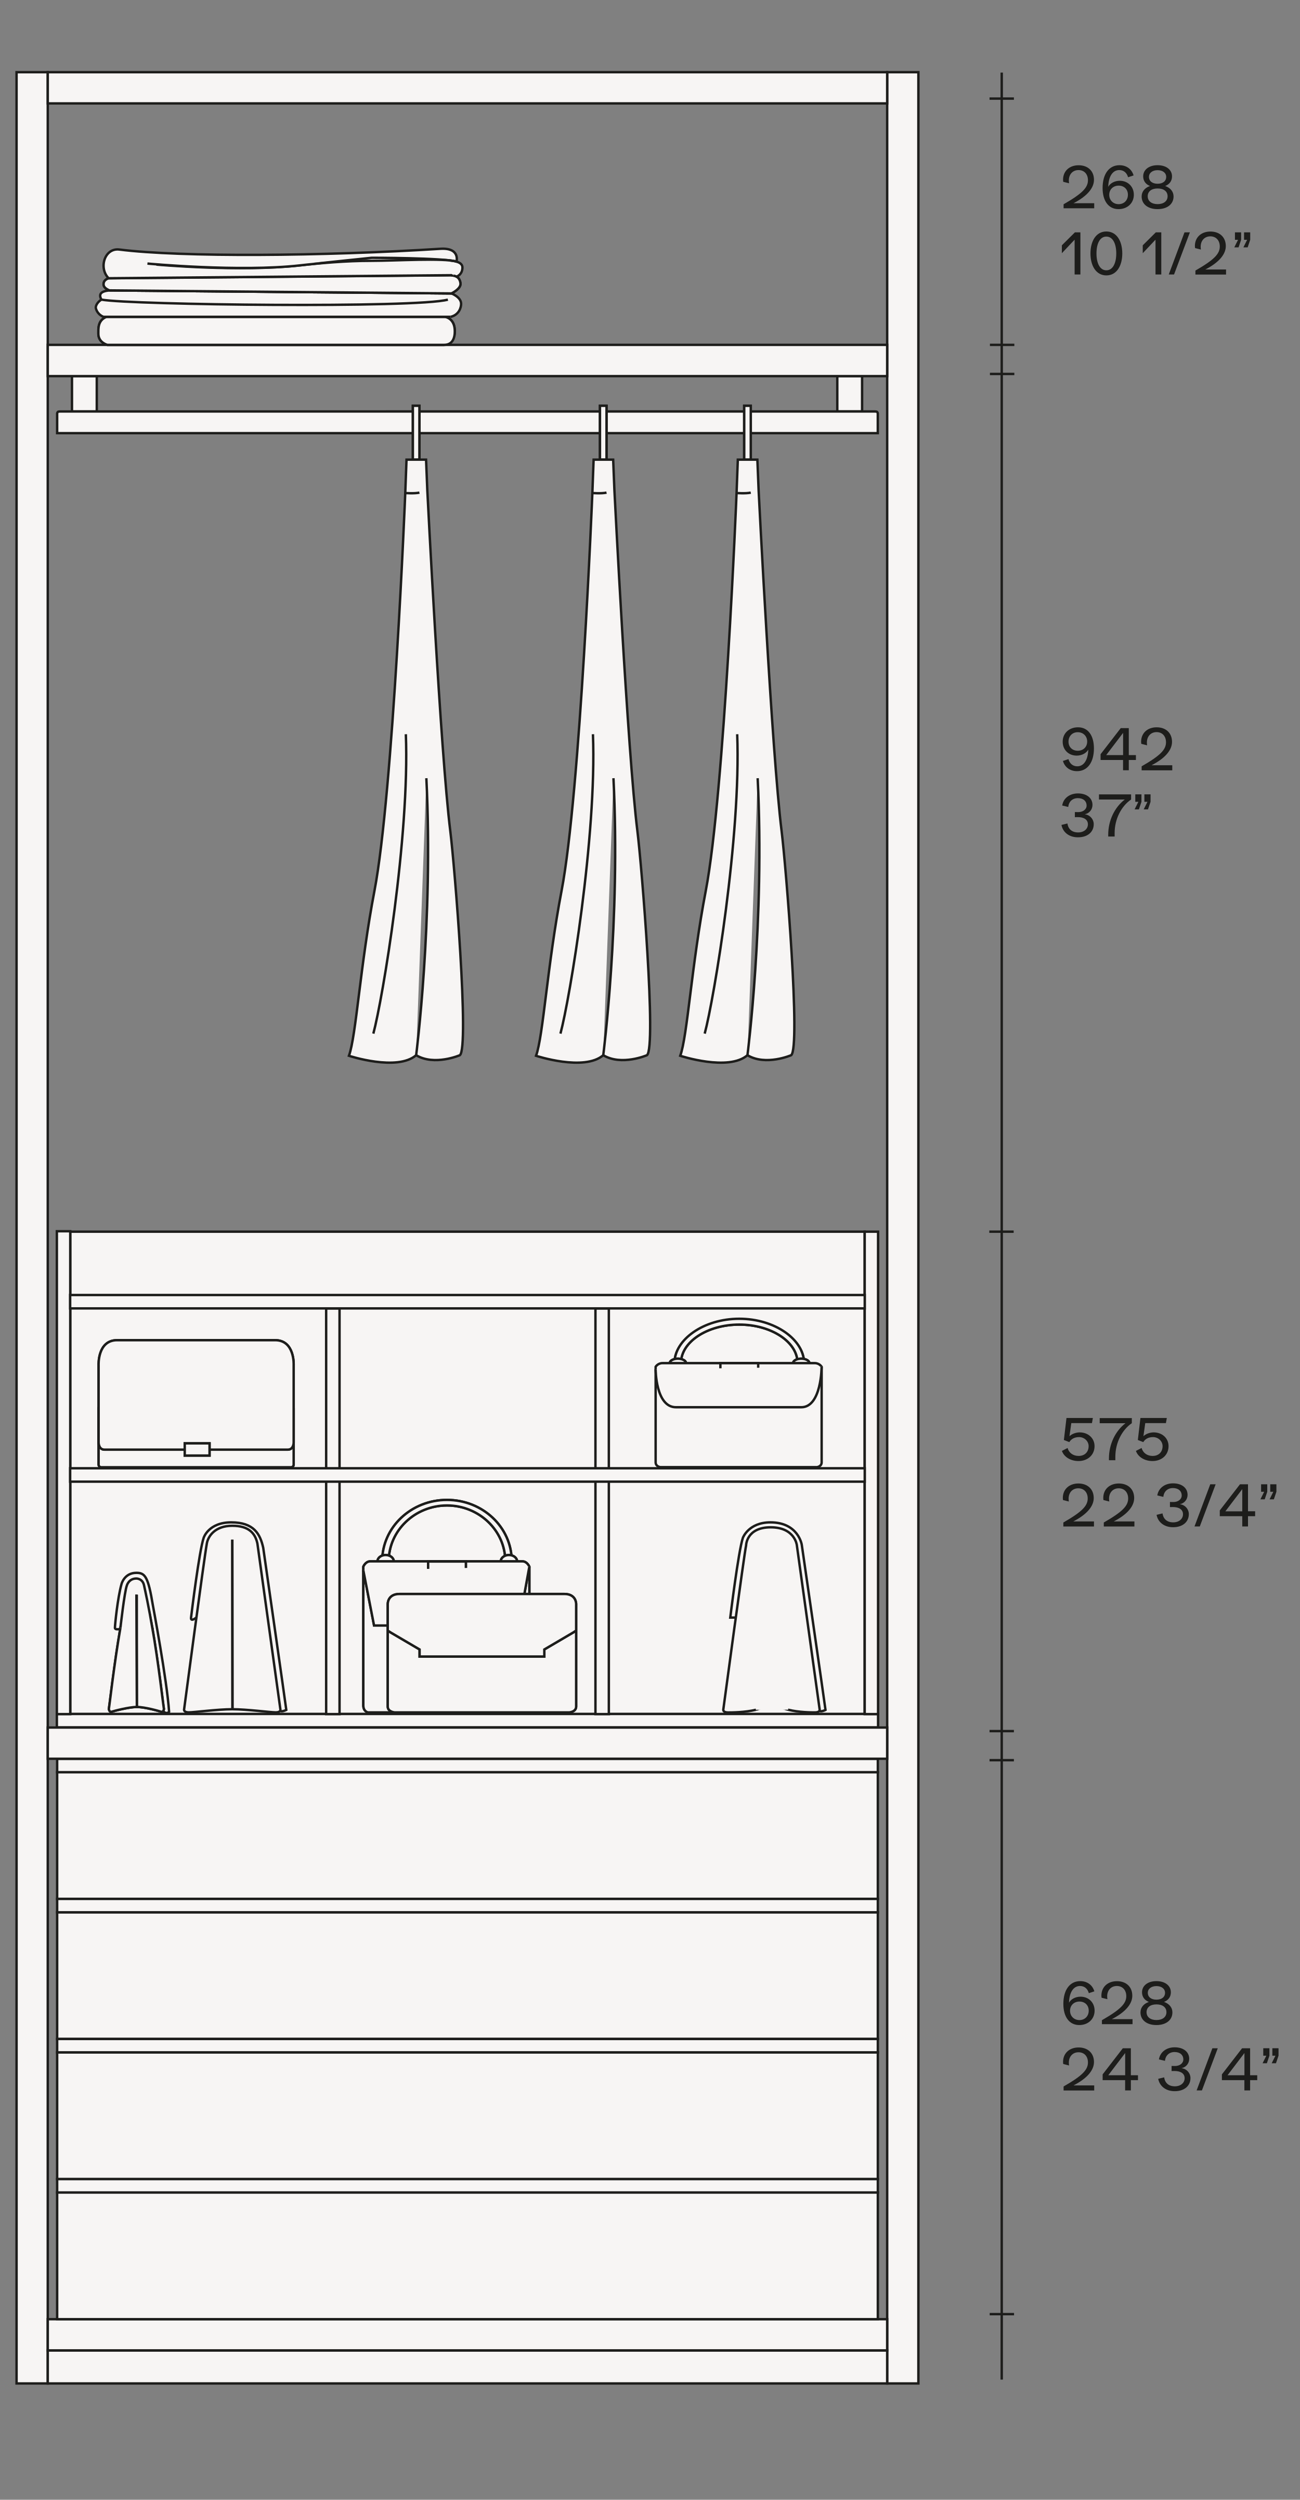 <?xml version="1.0" encoding="utf-8"?>
<!-- Generator: Adobe Illustrator 25.2.0, SVG Export Plug-In . SVG Version: 6.00 Build 0)  -->
<svg version="1.1" id="Livello_1" xmlns="http://www.w3.org/2000/svg" xmlns:xlink="http://www.w3.org/1999/xlink" x="0px" y="0px"
	 viewBox="0 0 270 519" style="enable-background:new 0 0 270 519;" xml:space="preserve">
<rect x="0" y="0" width="270" height="519" fill="#808080" stroke="none"/>
<style type="text/css">
	.st0{fill:#F7F5F4;stroke:#1A171B;stroke-width:0.5;stroke-miterlimit:10;}
	.st1{fill:#ECECED;stroke:#1A171B;stroke-width:0.5;stroke-miterlimit:10;}
	.st2{fill:#ECECED;stroke:#6F7072;stroke-width:0.16;stroke-miterlimit:10;}
	.st3{fill:none;stroke:#1A171B;stroke-width:0.5;stroke-miterlimit:10;}
	.st4{fill:none;stroke:#1A171B;stroke-width:0.4;stroke-miterlimit:10;}
	.st5{fill:#F7F5F4;stroke:#1D1D1B;stroke-width:0.5;stroke-miterlimit:10;}
	.st6{fill:none;stroke:#1A171B;stroke-width:0.5;}
	.st7{fill:none;stroke:#1D1D1B;stroke-width:0.5;stroke-miterlimit:10;}
	.st8{fill:#F7F5F4;}
	.st9{fill:#1D1D1B;}
	.st10{clip-path:url(#SVGID_2_);fill:none;stroke:#1D1D1B;stroke-width:0.5;stroke-miterlimit:10;}
	.st11{fill:none;stroke:#1D1D1B;stroke-width:0.5;}
	.st12{clip-path:url(#SVGID_4_);fill:none;stroke:#1D1D1B;stroke-width:0.5;stroke-miterlimit:10;}
	.st13{clip-path:url(#SVGID_6_);fill:none;stroke:#1D1D1B;stroke-width:0.5;stroke-miterlimit:10;}
	.st14{clip-path:url(#SVGID_8_);fill:none;stroke:#1D1D1B;stroke-width:0.5;stroke-miterlimit:10;}
	.st15{clip-path:url(#SVGID_10_);fill:none;stroke:#1D1D1B;stroke-width:0.5;stroke-miterlimit:10;}
	.st16{fill:#F7F5F4;stroke:#1D1D1B;stroke-width:2;stroke-miterlimit:10;}
	.st17{clip-path:url(#SVGID_12_);fill:none;stroke:#1D1D1B;stroke-width:0.5;stroke-miterlimit:10;}
	.st18{clip-path:url(#SVGID_14_);fill:none;stroke:#1D1D1B;stroke-width:0.5;stroke-miterlimit:10;}
	.st19{clip-path:url(#SVGID_16_);fill:none;stroke:#1D1D1B;stroke-width:0.5;stroke-miterlimit:10;}
	.st20{clip-path:url(#SVGID_18_);fill:none;stroke:#1D1D1B;stroke-width:0.5;stroke-miterlimit:10;}
	.st21{clip-path:url(#SVGID_20_);fill:none;stroke:#1D1D1B;stroke-width:0.5;stroke-miterlimit:10;}
	.st22{clip-path:url(#SVGID_22_);fill:none;stroke:#1D1D1B;stroke-width:0.5;stroke-miterlimit:10;}
	.st23{clip-path:url(#SVGID_24_);fill:none;stroke:#1D1D1B;stroke-width:0.5;stroke-miterlimit:10;}
	.st24{clip-path:url(#SVGID_26_);fill:none;stroke:#1D1D1B;stroke-width:0.5;stroke-miterlimit:10;}
	.st25{clip-path:url(#SVGID_28_);fill:none;stroke:#1D1D1B;stroke-width:0.5;stroke-miterlimit:10;}
	.st26{clip-path:url(#SVGID_30_);fill:none;stroke:#1D1D1B;stroke-width:0.5;stroke-miterlimit:10;}
	.st27{clip-path:url(#SVGID_32_);fill:none;stroke:#1D1D1B;stroke-width:0.5;stroke-miterlimit:10;}
	.st28{clip-path:url(#SVGID_34_);fill:none;stroke:#1D1D1B;stroke-width:0.5;stroke-miterlimit:10;}
	.st29{clip-path:url(#SVGID_36_);fill:none;stroke:#1D1D1B;stroke-width:0.5;stroke-miterlimit:10;}
	.st30{clip-path:url(#SVGID_38_);fill:none;stroke:#1D1D1B;stroke-width:0.5;stroke-miterlimit:10;}
	.st31{clip-path:url(#SVGID_40_);fill:none;stroke:#1D1D1B;stroke-width:0.5;stroke-miterlimit:10;}
	.st32{clip-path:url(#SVGID_42_);fill:none;stroke:#1D1D1B;stroke-width:0.5;stroke-miterlimit:10;}
	.st33{clip-path:url(#SVGID_44_);fill:none;stroke:#1D1D1B;stroke-width:0.5;stroke-miterlimit:10;}
	.st34{clip-path:url(#SVGID_46_);fill:none;stroke:#1D1D1B;stroke-width:0.5;stroke-miterlimit:10;}
	.st35{clip-path:url(#SVGID_48_);fill:none;stroke:#1D1D1B;stroke-width:0.5;stroke-miterlimit:10;}
	.st36{clip-path:url(#SVGID_50_);fill:none;stroke:#1D1D1B;stroke-width:0.5;stroke-miterlimit:10;}
	.st37{clip-path:url(#SVGID_52_);fill:none;stroke:#1D1D1B;stroke-width:0.5;stroke-miterlimit:10;}
	.st38{clip-path:url(#SVGID_54_);fill:none;stroke:#1D1D1B;stroke-width:0.5;stroke-miterlimit:10;}
	.st39{clip-path:url(#SVGID_56_);fill:none;stroke:#1D1D1B;stroke-width:0.5;stroke-miterlimit:10;}
	.st40{clip-path:url(#SVGID_58_);fill:none;stroke:#1D1D1B;stroke-width:0.5;stroke-miterlimit:10;}
	.st41{clip-path:url(#SVGID_60_);fill:none;stroke:#1D1D1B;stroke-width:0.5;stroke-miterlimit:10;}
	.st42{clip-path:url(#SVGID_62_);fill:none;stroke:#1D1D1B;stroke-width:0.5;stroke-miterlimit:10;}
	.st43{clip-path:url(#SVGID_64_);fill:none;stroke:#1D1D1B;stroke-width:0.5;stroke-miterlimit:10;}
	.st44{fill:#F7F5F4;stroke:#1D1D1B;stroke-width:0.5;}
	.st45{clip-path:url(#SVGID_66_);fill:none;stroke:#1D1D1B;stroke-width:0.5;stroke-miterlimit:10;}
	.st46{clip-path:url(#SVGID_68_);fill:none;stroke:#1D1D1B;stroke-width:0.5;stroke-miterlimit:10;}
	.st47{fill:#F7F5F4;stroke:#1D1D1B;stroke-width:0.4;stroke-miterlimit:10;}
	.st48{clip-path:url(#SVGID_70_);fill:none;stroke:#1D1D1B;stroke-width:0.5;stroke-miterlimit:10;}
	.st49{clip-path:url(#SVGID_72_);fill:none;stroke:#1D1D1B;stroke-width:0.5;stroke-miterlimit:10;}
	.st50{clip-path:url(#SVGID_74_);fill:none;stroke:#1D1D1B;stroke-width:0.5;stroke-miterlimit:10;}
	.st51{clip-path:url(#SVGID_76_);fill:none;stroke:#1D1D1B;stroke-width:0.5;stroke-miterlimit:10;}
	.st52{clip-path:url(#SVGID_78_);fill:none;stroke:#1D1D1B;stroke-width:0.5;stroke-miterlimit:10;}
	.st53{clip-path:url(#SVGID_80_);fill:none;stroke:#1D1D1B;stroke-width:0.5;stroke-miterlimit:10;}
	.st54{clip-path:url(#SVGID_82_);fill:none;stroke:#1D1D1B;stroke-width:0.5;stroke-miterlimit:10;}
	.st55{clip-path:url(#SVGID_84_);fill:none;stroke:#1D1D1B;stroke-width:0.5;stroke-miterlimit:10;}
	.st56{clip-path:url(#SVGID_86_);fill:none;stroke:#1D1D1B;stroke-width:0.5;stroke-miterlimit:10;}
	.st57{clip-path:url(#SVGID_88_);fill:none;stroke:#1D1D1B;stroke-width:0.5;stroke-miterlimit:10;}
	.st58{clip-path:url(#SVGID_90_);fill:none;stroke:#1D1D1B;stroke-width:0.5;stroke-miterlimit:10;}
	.st59{clip-path:url(#SVGID_92_);fill:none;stroke:#1D1D1B;stroke-width:0.5;stroke-miterlimit:10;}
	.st60{clip-path:url(#SVGID_94_);fill:none;stroke:#1D1D1B;stroke-width:0.5;stroke-miterlimit:10;}
	.st61{clip-path:url(#SVGID_96_);fill:none;stroke:#1D1D1B;stroke-width:0.5;stroke-miterlimit:10;}
	.st62{clip-path:url(#SVGID_98_);fill:none;stroke:#1D1D1B;stroke-width:0.5;stroke-miterlimit:10;}
	.st63{clip-path:url(#SVGID_100_);fill:none;stroke:#1D1D1B;stroke-width:0.5;stroke-miterlimit:10;}
	.st64{clip-path:url(#SVGID_102_);fill:none;stroke:#1D1D1B;stroke-width:0.5;stroke-miterlimit:10;}
	.st65{clip-path:url(#SVGID_104_);fill:none;stroke:#1D1D1B;stroke-width:0.5;stroke-miterlimit:10;}
	.st66{clip-path:url(#SVGID_106_);fill:none;stroke:#1D1D1B;stroke-width:0.5;stroke-miterlimit:10;}
	.st67{clip-path:url(#SVGID_108_);fill:none;stroke:#1D1D1B;stroke-width:0.5;stroke-miterlimit:10;}
	.st68{clip-path:url(#SVGID_110_);fill:none;stroke:#1D1D1B;stroke-width:0.5;stroke-miterlimit:10;}
	.st69{clip-path:url(#SVGID_112_);fill:none;stroke:#1D1D1B;stroke-width:0.5;stroke-miterlimit:10;}
	.st70{clip-path:url(#SVGID_114_);fill:none;stroke:#1D1D1B;stroke-width:0.5;stroke-miterlimit:10;}
	.st71{clip-path:url(#SVGID_116_);fill:none;stroke:#1D1D1B;stroke-width:0.5;stroke-miterlimit:10;}
	.st72{clip-path:url(#SVGID_118_);fill:none;stroke:#1D1D1B;stroke-width:0.5;stroke-miterlimit:10;}
	.st73{clip-path:url(#SVGID_120_);fill:none;stroke:#1D1D1B;stroke-width:0.5;stroke-miterlimit:10;}
	.st74{clip-path:url(#SVGID_122_);fill:none;stroke:#1D1D1B;stroke-width:0.5;stroke-miterlimit:10;}
	.st75{clip-path:url(#SVGID_124_);fill:none;stroke:#1D1D1B;stroke-width:0.5;stroke-miterlimit:10;}
	.st76{clip-path:url(#SVGID_126_);fill:none;stroke:#1D1D1B;stroke-width:0.5;stroke-miterlimit:10;}
	.st77{clip-path:url(#SVGID_128_);fill:none;stroke:#1D1D1B;stroke-width:0.5;stroke-miterlimit:10;}
	.st78{clip-path:url(#SVGID_130_);fill:none;stroke:#1D1D1B;stroke-width:0.5;stroke-miterlimit:10;}
	.st79{clip-path:url(#SVGID_132_);fill:none;stroke:#1D1D1B;stroke-width:0.5;stroke-miterlimit:10;}
	.st80{clip-path:url(#SVGID_134_);fill:none;stroke:#1D1D1B;stroke-width:0.5;stroke-miterlimit:10;}
	.st81{clip-path:url(#SVGID_136_);fill:none;stroke:#1D1D1B;stroke-width:0.5;stroke-miterlimit:10;}
	.st82{clip-path:url(#SVGID_138_);fill:none;stroke:#1D1D1B;stroke-width:0.5;stroke-miterlimit:10;}
	.st83{clip-path:url(#SVGID_140_);fill:none;stroke:#1D1D1B;stroke-width:0.5;stroke-miterlimit:10;}
	.st84{clip-path:url(#SVGID_142_);fill:none;stroke:#1D1D1B;stroke-width:0.5;stroke-miterlimit:10;}
	.st85{clip-path:url(#SVGID_144_);fill:none;stroke:#1D1D1B;stroke-width:0.5;stroke-miterlimit:10;}
	.st86{fill:none;stroke:#1D1D1B;stroke-width:0.5;stroke-miterlimit:3.864;}
	.st87{fill:none;stroke:#1D1D1B;stroke-width:1;stroke-miterlimit:3.864;}
	.st88{fill:none;stroke:#1D1D1B;stroke-width:0.5;stroke-miterlimit:3.864;stroke-dasharray:1.983,1.983;}
	.st89{fill:none;stroke:#1D1D1B;stroke-width:0.5;stroke-miterlimit:3.864;stroke-dasharray:2.021,2.021;}
	.st90{fill:none;stroke:#1D1D1B;stroke-width:0.5;stroke-miterlimit:3.864;stroke-dasharray:1.159,1.159;}
	.st91{fill:none;stroke:#1D1D1B;stroke-width:0.5;stroke-miterlimit:3.864;stroke-dasharray:2.05,2.05;}
	.st92{fill:none;stroke:#1D1D1B;stroke-width:0.5;stroke-miterlimit:3.864;stroke-dasharray:1.849,1.849;}
	.st93{fill:none;stroke:#1D1D1B;stroke-width:0.5;stroke-miterlimit:3.864;stroke-dasharray:2.147,2.147;}
	.st94{fill:none;stroke:#1D1D1B;stroke-width:0.5;stroke-miterlimit:3.864;stroke-dasharray:1.982,1.982;}
	.st95{fill:none;stroke:#1D1D1B;stroke-width:0.5;stroke-miterlimit:3.864;stroke-dasharray:2.05,2.05;}
	.st96{fill:none;stroke:#1D1D1B;stroke-width:0.5;stroke-miterlimit:3.864;stroke-dasharray:1.943,1.943;}
	.st97{fill:none;stroke:#1D1D1B;stroke-width:0.4;stroke-miterlimit:3.864;}
	.st98{fill:none;stroke:#1D1D1B;stroke-width:0.5;stroke-miterlimit:3.864;stroke-dasharray:1.981,1.981;}
	.st99{fill:none;stroke:#1D1D1B;stroke-width:0.5;stroke-miterlimit:3.864;stroke-dasharray:2.238,2.238;}
	.st100{fill:none;stroke:#1D1D1B;stroke-width:0.5;stroke-miterlimit:3.864;stroke-dasharray:1.837,1.837;}
	.st101{fill:none;stroke:#1D1D1B;stroke-width:0.5;stroke-miterlimit:3.864;stroke-dasharray:1.984,1.984;}
	.st102{fill:none;stroke:#1D1D1B;stroke-width:0.5;stroke-miterlimit:3.864;stroke-dasharray:1.159,1.159;}
	.st103{fill:none;stroke:#1D1D1B;stroke-width:0.5;stroke-miterlimit:3.864;stroke-dasharray:1.985,1.985;}
	.st104{fill:none;stroke:#1D1D1B;stroke-width:1.5;stroke-miterlimit:10;}
	.st105{fill:#1D1D1B;stroke:#1D1D1B;stroke-width:1.5;stroke-miterlimit:10;}
	.st106{fill:#FFFFFF;stroke:#1D1D1B;stroke-width:0.5;stroke-miterlimit:10;}
</style>
<g>
	<rect x="3.44" y="14.99" class="st5" width="6.48" height="479.86"/>
	<rect x="184.26" y="14.99" class="st5" width="6.48" height="479.86"/>
	<rect x="9.92" y="14.99" class="st5" width="174.34" height="6.48"/>
	<rect x="9.92" y="487.99" class="st5" width="174.34" height="6.86"/>
	<rect x="9.92" y="481.51" class="st5" width="174.34" height="6.48"/>
	<g>
		<line class="st11" x1="205.6" y1="71.6" x2="210.67" y2="71.6"/>
		<line class="st11" x1="205.6" y1="77.64" x2="210.67" y2="77.64"/>
	</g>
	<g>
		<defs>
			<rect id="SVGID_69_" x="204.54" y="8.65" width="70.75" height="485.4"/>
		</defs>
		<clipPath id="SVGID_2_">
			<use xlink:href="#SVGID_69_"  style="overflow:visible;"/>
		</clipPath>
		<line class="st10" x1="208.05" y1="15.07" x2="208.05" y2="494.05"/>
	</g>
	<line class="st11" x1="205.52" y1="359.41" x2="210.58" y2="359.41"/>
	<line class="st11" x1="205.52" y1="365.45" x2="210.58" y2="365.45"/>
	<line class="st11" x1="205.55" y1="480.46" x2="210.61" y2="480.46"/>
	<line class="st11" x1="205.52" y1="20.47" x2="210.58" y2="20.47"/>
	<g>
		<path class="st9" d="M227.34,417.45c0,1.74-1.33,2.99-3.18,2.99c-2.1,0-3.31-1.73-3.31-4.39c0-2.89,1.33-4.73,3.51-4.73
			c1.43,0,2.54,0.8,2.93,2.12l-1.15,0.38c-0.26-0.95-0.93-1.49-1.83-1.49c-1.38,0-2.22,1.33-2.29,3.47
			c0.41-0.74,1.34-1.25,2.41-1.25C226.12,414.56,227.34,415.77,227.34,417.45z M226.12,417.45c0-1.12-0.79-1.89-1.92-1.89
			c-1.14,0-1.96,0.79-1.96,1.91c0,1.12,0.83,1.94,1.96,1.94C225.32,419.4,226.12,418.59,226.12,417.45z"/>
		<path class="st9" d="M235.22,419.2v1.06h-6.36v-0.83c3.93-2.25,5.06-3.48,5.06-4.99c0-1.27-0.78-2.11-1.96-2.11
			c-1.2,0-2.01,0.88-2.01,2.16c0,0.18,0.02,0.38,0.05,0.58l-1.21-0.3c-0.02-0.14-0.04-0.3-0.04-0.44c0-1.79,1.31-3,3.23-3
			c1.93,0,3.19,1.19,3.19,3.02c0,1.68-1.37,3.38-4.25,4.86H235.22z"/>
		<path class="st9" d="M243.5,417.81c0,1.59-1.31,2.63-3.32,2.63c-2,0-3.31-1.03-3.31-2.63c0-1.01,0.66-1.8,1.74-2.17
			c-0.9-0.36-1.42-1.06-1.42-2c0-1.38,1.2-2.32,2.99-2.32c1.8,0,3,0.94,3,2.32c0,0.95-0.52,1.64-1.42,2
			C242.84,416.01,243.5,416.8,243.5,417.81z M242.26,417.77c0-1.01-0.79-1.62-2.07-1.62c-1.27,0-2.06,0.61-2.06,1.62
			c0,1,0.8,1.63,2.06,1.63C241.44,419.4,242.26,418.77,242.26,417.77z M238.39,413.74c0,0.88,0.7,1.43,1.79,1.43
			c1.1,0,1.79-0.55,1.79-1.43c0-0.83-0.73-1.39-1.79-1.39S238.39,412.92,238.39,413.74z"/>
	</g>
	<g>
		<path class="st9" d="M227.26,432.96v1.06h-6.36v-0.83c3.93-2.25,5.06-3.48,5.06-4.99c0-1.27-0.78-2.11-1.96-2.11
			c-1.2,0-2.01,0.88-2.01,2.16c0,0.18,0.02,0.38,0.05,0.58l-1.21-0.3c-0.02-0.14-0.04-0.3-0.04-0.44c0-1.79,1.31-3,3.23-3
			c1.93,0,3.19,1.19,3.19,3.02c0,1.68-1.37,3.38-4.25,4.86H227.26z"/>
		<path class="st9" d="M236.35,430.86v1.02h-1.48v2.13h-1.19v-2.13h-4.67v-1.2l4.19-5.42h1.67v5.6H236.35z M233.69,426.25
			l-3.51,4.61h3.51V426.25z"/>
		<path class="st9" d="M240.55,431.6l1.24-0.3c0.16,1.18,0.96,1.86,2.22,1.86c1.19,0,2.03-0.7,2.03-1.69c0-0.94-0.78-1.49-2.09-1.49
			c-0.32,0-0.48,0-0.62,0.01v-1.06c0.3,0.01,0.48,0.01,0.73,0.01c0.97,0,1.71-0.58,1.71-1.35c0-0.95-0.71-1.55-1.81-1.55
			c-1.13,0-1.88,0.71-2.01,1.83l-1.25-0.3c0.24-1.51,1.54-2.51,3.27-2.51c1.82,0,3.02,0.95,3.02,2.39c0,0.94-0.65,1.75-1.57,1.93
			v0.02c1.03,0.12,1.83,1.01,1.83,2.05c0,1.63-1.29,2.72-3.25,2.72C242.2,434.19,240.85,433.17,240.55,431.6z"/>
		<path class="st9" d="M251.8,425.26h1.12l-3.29,8.75h-1.1L251.8,425.26z"/>
		<path class="st9" d="M261.12,430.86v1.02h-1.48v2.13h-1.19v-2.13h-4.67v-1.2l4.19-5.42h1.67v5.6H261.12z M258.46,426.25
			l-3.51,4.61h3.51V426.25z"/>
		<path class="st9" d="M263.01,426.8h-0.64v-1.55h1.28v1.55l-0.53,1.57h-0.89L263.01,426.8z M264.9,426.8h-0.64v-1.55h1.28v1.55
			l-0.53,1.57h-0.89L264.9,426.8z"/>
	</g>
	<g>
		<g>
			<rect x="11.87" y="367.94" class="st5" width="170.45" height="26.31"/>
			<rect x="11.87" y="365.16" class="st5" width="170.45" height="2.78"/>
		</g>
		<g>
			<rect x="11.87" y="397.02" class="st5" width="170.45" height="26.31"/>
			<rect x="11.87" y="394.25" class="st5" width="170.45" height="2.78"/>
		</g>
		<g>
			<rect x="11.87" y="426.11" class="st5" width="170.45" height="26.31"/>
			<rect x="11.87" y="423.33" class="st5" width="170.45" height="2.78"/>
		</g>
		<g>
			<rect x="11.87" y="455.2" class="st5" width="170.45" height="26.31"/>
			<rect x="11.87" y="452.42" class="st5" width="170.45" height="2.78"/>
		</g>
	</g>
	<rect x="9.92" y="358.67" class="st5" width="174.34" height="6.48"/>
	<g>
		<path class="st9" d="M227.33,300.25c0,1.81-1.4,3.09-3.33,3.09c-1.63,0-3-0.83-3.45-2.1l1.18-0.61c0.28,1.02,1.16,1.65,2.29,1.65
			c1.25,0,2.08-0.8,2.08-2.04c0-1.03-0.9-1.87-1.98-1.87c-0.92,0-1.62,0.36-2.03,1.04l-1.13-0.44l0.54-4.57h5.48l-0.19,1.07h-4.29
			l-0.38,2.71c0.5-0.47,1.34-0.79,2.13-0.79C226.02,297.4,227.33,298.6,227.33,300.25z"/>
		<path class="st9" d="M235.07,294.41v1.07c-2.04,1.39-3.42,4.07-3.42,6.96v0.73h-1.33v-0.38c0-2.91,1.29-5.65,3.43-7.3h-5.35v-1.07
			H235.07z"/>
		<path class="st9" d="M242.7,300.25c0,1.81-1.4,3.09-3.33,3.09c-1.63,0-3-0.83-3.45-2.1l1.18-0.61c0.28,1.02,1.16,1.65,2.29,1.65
			c1.25,0,2.07-0.8,2.07-2.04c0-1.03-0.9-1.87-1.98-1.87c-0.92,0-1.62,0.36-2.03,1.04l-1.13-0.44l0.54-4.57h5.48l-0.19,1.07h-4.29
			l-0.38,2.71c0.5-0.47,1.34-0.79,2.13-0.79C241.39,297.4,242.7,298.6,242.7,300.25z"/>
	</g>
	<g>
		<path class="st9" d="M227.21,315.87v1.06h-6.36v-0.83c3.93-2.25,5.06-3.48,5.06-4.99c0-1.27-0.78-2.11-1.96-2.11
			c-1.2,0-2.01,0.88-2.01,2.16c0,0.18,0.02,0.38,0.05,0.58l-1.21-0.3c-0.02-0.14-0.04-0.3-0.04-0.44c0-1.79,1.31-3,3.23-3
			c1.93,0,3.19,1.19,3.19,3.02c0,1.68-1.37,3.38-4.25,4.86H227.21z"/>
		<path class="st9" d="M235.61,315.87v1.06h-6.36v-0.83c3.93-2.25,5.06-3.48,5.06-4.99c0-1.27-0.78-2.11-1.96-2.11
			c-1.2,0-2.01,0.88-2.01,2.16c0,0.18,0.02,0.38,0.05,0.58l-1.21-0.3c-0.02-0.14-0.04-0.3-0.04-0.44c0-1.79,1.31-3,3.23-3
			c1.93,0,3.19,1.19,3.19,3.02c0,1.68-1.37,3.38-4.25,4.86H235.61z"/>
		<path class="st9" d="M240.21,314.51l1.24-0.3c0.16,1.18,0.96,1.86,2.22,1.86c1.19,0,2.03-0.7,2.03-1.69
			c0-0.94-0.78-1.49-2.09-1.49c-0.32,0-0.48,0-0.62,0.01v-1.06c0.3,0.01,0.48,0.01,0.73,0.01c0.97,0,1.71-0.58,1.71-1.35
			c0-0.95-0.71-1.55-1.81-1.55c-1.13,0-1.88,0.71-2.01,1.83l-1.25-0.3c0.24-1.51,1.54-2.51,3.27-2.51c1.82,0,3.02,0.95,3.02,2.39
			c0,0.94-0.65,1.75-1.57,1.93v0.02c1.03,0.12,1.83,1.01,1.83,2.05c0,1.63-1.29,2.72-3.25,2.72
			C241.85,317.1,240.51,316.08,240.21,314.51z"/>
		<path class="st9" d="M251.36,308.17h1.12l-3.29,8.75h-1.1L251.36,308.17z"/>
		<path class="st9" d="M260.68,313.77v1.02h-1.48v2.13h-1.19v-2.13h-4.67v-1.2l4.19-5.42h1.67v5.6H260.68z M258.01,309.17
			l-3.51,4.61h3.51V309.17z"/>
		<path class="st9" d="M262.56,309.72h-0.64v-1.55h1.28v1.55l-0.53,1.57h-0.89L262.56,309.72z M264.46,309.72h-0.64v-1.55h1.28v1.55
			l-0.53,1.57h-0.89L264.46,309.72z"/>
	</g>
	<line class="st11" x1="205.47" y1="255.72" x2="210.53" y2="255.72"/>
	<g>
		<g>
			<rect x="14.59" y="255.72" class="st5" width="165" height="100.16"/>
			<rect x="11.81" y="355.85" class="st5" width="170.56" height="2.78"/>
			<rect x="11.81" y="255.63" class="st5" width="2.78" height="100.25"/>
			<rect x="179.59" y="255.72" class="st5" width="2.78" height="100.16"/>
			<rect x="67.74" y="271.65" class="st5" width="2.78" height="84.23"/>
			<rect x="123.67" y="271.65" class="st5" width="2.78" height="84.23"/>
			<rect x="14.57" y="304.84" class="st5" width="165.03" height="2.78"/>
			<rect x="14.57" y="268.87" class="st5" width="165.03" height="2.78"/>
		</g>
		<g>
			<g>
				<path class="st5" d="M60.99,292.38c0-0.31-0.25-0.56-0.55-0.56h-39.4c-0.31,0-0.56,0.25-0.56,0.56v11.69
					c0,0.31,0.25,0.56,0.56,0.56h39.4c0.31,0,0.55-0.25,0.55-0.56V292.38z"/>
				<path class="st5" d="M60.99,292.38c0-0.31-0.25-0.56-0.55-0.56h-39.4c-0.31,0-0.56,0.25-0.56,0.56v11.69
					c0,0.31,0.25,0.56,0.56,0.56h39.4c0.31,0,0.55-0.25,0.55-0.56V292.38z"/>
				<path class="st5" d="M59.77,300.97c1.23,0,1.22-1.47,1.22-1.47v-16.1c0,0,0.25-5.15-3.84-5.15H24.32
					c-4.08,0-3.84,5.15-3.84,5.15v16.1c0,0,0,1.47,1.22,1.47H59.77z"/>
				<path class="st5" d="M59.77,300.97c1.23,0,1.22-1.47,1.22-1.47v-16.1c0,0,0.25-5.15-3.84-5.15H24.32
					c-4.08,0-3.84,5.15-3.84,5.15v16.1c0,0,0,1.47,1.22,1.47H59.77z"/>
				<rect x="38.37" y="299.67" class="st5" width="5.15" height="2.53"/>
				<rect x="38.37" y="299.67" class="st5" width="5.15" height="2.53"/>
			</g>
			<g>
				<path class="st5" d="M157.02,354.97c1.28-0.38,1.74-0.76,3.22-0.76s2.01,0.38,3.43,0.76"/>
				<g>
					<path class="st5" d="M152.76,335.84h-1.09c0,0,1.69-13.83,2.62-16.56c0,0,1.18-3.21,5.72-3.21c5.8,0,6.51,4.65,6.51,4.65
						s4.66,32.16,4.93,34.29c0,0-0.82,0.44-1.25,0.22"/>
					<path class="st5" d="M157.02,354.97c0,0,1.24-17.44,2.84-22.4"/>
					<path class="st5" d="M159.85,332.57c-1.6,4.95-2.84,22.4-2.84,22.4"/>
					<path class="st5" d="M163.67,354.97c0,0-1.24-17.44-2.84-22.4"/>
					<path class="st5" d="M163.67,354.97c0,0-1.24-17.44-2.84-22.4"/>
					<path class="st5" d="M162.24,319.51V332c0,0-1.04,0.57-2.39,0.57h0.03c-1.35,0-2-0.57-2-0.57v-12.49"/>
					<path class="st5" d="M163.67,354.97c2.27,0.56,4.94,0.56,5.59,0.56c1.06,0,0.98-0.57,0.98-0.57l-4.75-34.19
						c0,0-0.43-3.67-5.42-3.67c-5.08,0-5.11,3.76-5.11,3.76c-0.33,1.31-4.74,34.11-4.74,34.11s-0.08,0.57,0.98,0.57
						c0.68,0,3.52,0,5.8-0.56"/>
				</g>
			</g>
			<g>
				<path class="st5" d="M104.95,324.13c0-6.32-5.42-11.57-12.11-11.57c-6.69,0-12.11,5.25-12.11,11.57h-1.35
					c0-7.02,6.02-12.72,13.45-12.72c7.43,0,13.45,5.69,13.45,12.72H104.95z"/>
				<path class="st5" d="M104.95,324.13c0-6.32-5.42-11.57-12.11-11.57c-6.69,0-12.11,5.25-12.11,11.57h-1.35
					c0-7.02,6.02-12.72,13.45-12.72c7.43,0,13.45,5.69,13.45,12.72H104.95z"/>
				<path class="st5" d="M81.79,324.2c0-0.75-0.76-1.35-1.7-1.35c-0.94,0-1.7,0.6-1.7,1.35c0,0.74,0.76,1.35,1.7,1.35
					C81.02,325.54,81.79,324.94,81.79,324.2"/>
				<path class="st5" d="M81.79,324.2c0-0.75-0.76-1.35-1.7-1.35c-0.94,0-1.7,0.6-1.7,1.35c0,0.74,0.76,1.35,1.7,1.35
					C81.02,325.54,81.79,324.94,81.79,324.2z"/>
				<path class="st5" d="M107.4,324.2c0-0.75-0.76-1.35-1.7-1.35c-0.94,0-1.7,0.6-1.7,1.35c0,0.74,0.76,1.35,1.7,1.35
					C106.64,325.54,107.4,324.94,107.4,324.2"/>
				<path class="st5" d="M107.4,324.2c0-0.75-0.76-1.35-1.7-1.35c-0.94,0-1.7,0.6-1.7,1.35c0,0.74,0.76,1.35,1.7,1.35
					C106.64,325.54,107.4,324.94,107.4,324.2z"/>
				<path class="st5" d="M108.96,355.53c0,0,0.98-0.17,0.98-1.47v-28.79c0,0-0.45-1.1-1.43-1.1H76.89c-0.98,0-1.43,1.1-1.43,1.1
					v28.79c0,1.31,0.98,1.47,0.98,1.47H108.96z"/>
				<path class="st5" d="M108.96,355.53c0,0,0.98-0.17,0.98-1.47v-28.79c0,0-0.45-1.1-1.43-1.1H76.89c-0.98,0-1.43,1.1-1.43,1.1
					v28.79c0,1.31,0.98,1.47,0.98,1.47H108.96z"/>
				<rect x="88.92" y="324.2" class="st5" width="7.84" height="1.88"/>
				<rect x="88.92" y="324.2" class="st5" width="7.84" height="1.88"/>
				<polyline class="st5" points="75.46,326.04 77.69,337.48 107.72,337.48 109.94,325.27 				"/>
				<polyline class="st5" points="75.46,326.04 77.69,337.48 107.72,337.48 109.94,325.27 				"/>
				<path class="st5" d="M118.19,355.53c0,0,1.47-0.08,1.47-1.23v-21.24c0,0,0.08-2.12-2.45-2.12H82.98c-2.53,0-2.45,2.12-2.45,2.12
					v21.24c0,1.14,1.47,1.23,1.47,1.23H118.19z"/>
				<path class="st5" d="M118.19,355.53c0,0,1.47-0.08,1.47-1.23v-21.24c0,0,0.08-2.12-2.45-2.12H82.98c-2.53,0-2.45,2.12-2.45,2.12
					v21.24c0,1.14,1.47,1.23,1.47,1.23H118.19z"/>
				<polyline class="st5" points="119.58,338.62 113.05,342.46 113.05,343.93 87.15,343.93 87.15,342.46 80.61,338.62 				"/>
				<polyline class="st5" points="119.58,338.62 113.05,342.46 113.05,343.93 87.15,343.93 87.15,342.46 80.61,338.62 				"/>
			</g>
			<g>
				<path class="st5" d="M165.65,282.98c0-4.35-5.42-7.97-12.11-7.97s-12.11,3.62-12.11,7.97h-1.34c0-4.84,6.02-8.76,13.45-8.76
					c7.43,0,13.45,3.92,13.45,8.76H165.65z"/>
				<path class="st5" d="M165.65,282.98c0-4.35-5.42-7.97-12.11-7.97s-12.11,3.62-12.11,7.97h-1.34c0-4.84,6.02-9.18,13.45-9.18
					c7.43,0,13.45,4.34,13.45,9.18H165.65z"/>
				<path class="st5" d="M142.49,283.02c0-0.51-0.76-0.93-1.7-0.93c-0.93,0-1.7,0.42-1.7,0.93c0,0.51,0.76,0.93,1.7,0.93
					C141.73,283.95,142.49,283.53,142.49,283.02"/>
				<path class="st5" d="M142.49,283.02c0-0.51-0.76-0.93-1.7-0.93c-0.93,0-1.7,0.42-1.7,0.93"/>
				<path class="st5" d="M168.11,283.02c0-0.51-0.76-0.93-1.7-0.93c-0.94,0-1.7,0.42-1.7,0.93"/>
				<path class="st5" d="M168.11,283.02c0-0.51-0.76-0.93-1.7-0.93c-0.94,0-1.7,0.42-1.7,0.93"/>
				<path class="st5" d="M169.67,304.61c0,0,0.98-0.11,0.98-1.01v-19.83c0,0-0.45-0.76-1.43-0.76H137.6c-0.98,0-1.43,0.76-1.43,0.76
					v19.83c0,0.9,0.98,1.01,0.98,1.01H169.67z"/>
				<polyline class="st5" points="149.62,284.32 149.62,283.02 157.47,283.02 157.47,284.32 				"/>
				<path class="st5" d="M136.17,284.29c0,0,0,7.88,4.22,7.88c1.94,0,23.86,0,26.03,0c4.22,0,4.22-8.41,4.22-8.41"/>
			</g>
			<g>
				<path class="st5" d="M40.77,335.84c0,0-1.21,0.99-1.09,0s1.69-13.83,2.62-16.56c0,0,0.99-3.21,5.72-3.21s6.02,2.43,6.65,5.28
					c0,0,4.52,31.54,4.79,33.66c0,0-0.82,0.44-1.25,0.22"/>
				<path class="st5" d="M53.46,320.47c-0.44-2.08-1.73-3.69-5.22-3.69s-4.97,2.07-5.27,3.61c-0.53,2.79-4.74,34.56-4.74,34.56
					s-0.08,0.57,0.98,0.57s6.05-0.65,8.99-0.65h0.07c2.94,0,7.93,0.65,8.99,0.65c1.06,0,0.98-0.57,0.98-0.57L53.46,320.47z"/>
				<path class="st5" d="M33.88,355.25c0.7,0.78,1.24,0.16,1.24,0.16c-0.44-6.59-3.37-22.12-3.37-22.12
					c-0.98-5.97-1.63-6.74-3.42-6.74c-2.52,0-3.09,2.32-3.09,2.32c-0.81,2.83-1.37,8.49-1.37,9.12s1.97,0,1.97,0L33.88,355.25z"/>
				<path class="st5" d="M28.33,331.05c1.35,0,1.81,0.4,1.81,0.4c1.75,4.71,3.83,23.21,3.9,23.41c0,0-0.13,0.67-0.54,0.54
					c-0.4-0.14-3.39-1-5.07-1c-1.68,0-4.88,0.86-5.28,1c-0.4,0.13-0.54-0.54-0.54-0.54c0.07-0.2,2.15-18.7,3.9-23.41
					C26.52,331.46,27.19,331.05,28.33,331.05"/>
				<path class="st5" d="M31.6,337.76c1.28,7.16,2.39,16.96,2.44,17.1c0,0-0.13,0.67-0.54,0.54c-0.4-0.14-3.39-1-5.07-1
					c-1.68,0-4.88,0.86-5.28,1c-0.4,0.13-0.54-0.54-0.54-0.54c0.05-0.15,1.14-9.75,2.4-16.88"/>
				<path class="st5" d="M25.01,337.98c0,0,0.84-7.47,1.33-8.78c0,0,0.38-1.47,1.98-1.47c0,0,1.28-0.03,1.59,1.4
					s0.93,4.16,1.83,9.47"/>
				<line class="st5" x1="28.43" y1="354.41" x2="28.41" y2="331.1"/>
				<line class="st5" x1="28.43" y1="354.41" x2="28.33" y2="331.05"/>
				<line class="st5" x1="48.28" y1="354.75" x2="48.25" y2="319.66"/>
				<line class="st5" x1="48.28" y1="354.75" x2="48.25" y2="319.66"/>
			</g>
		</g>
	</g>
	<g>
		<g>
			<rect x="14.95" y="78.08" class="st5" width="5.15" height="7.35"/>
		</g>
		<g>
			<rect x="173.9" y="78.08" class="st5" width="5.15" height="7.35"/>
		</g>
		<path class="st5" d="M182.31,89.93v-4.1c0,0-0.03-0.27-0.22-0.35c0,0-0.14-0.05-0.32-0.05H12.41c-0.18,0-0.32,0.05-0.32,0.05
			c-0.19,0.08-0.22,0.35-0.22,0.35v4.1H182.31z"/>
	</g>
	<rect x="9.92" y="71.6" class="st5" width="174.34" height="6.49"/>
	<g>
		<g>
			<rect x="85.75" y="84.25" class="st5" width="1.36" height="11.18"/>
			<rect x="85.75" y="84.25" class="st5" width="1.36" height="11.18"/>
			<path class="st5" d="M88.55,161.57c1.49,29.7-2.12,57.51-2.12,57.51l0,0c3.8,2.28,9.08,0,9.08,0l0,0
				c1.99-1.55-1.07-39.14-1.99-46.56c-2.03-16.26-4.77-70.69-4.77-70.69c-0.16-4.03-0.26-6.4-0.26-6.4h-4.06l-0.26,6.93
				c0,0-2.51,62.3-6.4,82.6c-2.96,15.44-3.81,30.2-5.3,34.24c0,0,10.03,3.3,13.97-0.13"/>
			<path class="st5" d="M77.54,214.6c1.93-7.15,7.57-40.88,6.75-62.16"/>
			<path class="st5" d="M84.16,102.36c0,0,1.87,0.15,2.95-0.08"/>
		</g>
		<g>
			<rect x="124.61" y="84.25" class="st5" width="1.36" height="11.18"/>
			<rect x="124.61" y="84.25" class="st5" width="1.36" height="11.18"/>
			<path class="st5" d="M127.41,161.57c1.49,29.7-2.12,57.51-2.12,57.51l0,0c3.8,2.28,9.08,0,9.08,0l0,0
				c1.99-1.55-1.07-39.14-1.99-46.56c-2.03-16.26-4.77-70.69-4.77-70.69c-0.16-4.03-0.26-6.4-0.26-6.4h-4.06l-0.26,6.93
				c0,0-2.51,62.3-6.4,82.6c-2.96,15.44-3.81,30.2-5.3,34.24c0,0,10.03,3.3,13.97-0.13"/>
			<path class="st5" d="M116.4,214.6c1.93-7.15,7.57-40.88,6.75-62.16"/>
			<path class="st5" d="M123.02,102.36c0,0,1.87,0.15,2.95-0.08"/>
		</g>
		<g>
			<rect x="154.56" y="84.25" class="st5" width="1.36" height="11.18"/>
			<rect x="154.57" y="84.25" class="st5" width="1.36" height="11.18"/>
			<path class="st5" d="M157.36,161.57c1.49,29.7-2.12,57.51-2.12,57.51l0,0c3.8,2.28,9.08,0,9.08,0l0,0
				c1.99-1.55-1.07-39.14-1.99-46.56c-2.03-16.26-4.77-70.69-4.77-70.69c-0.16-4.03-0.26-6.4-0.26-6.4h-4.06l-0.26,6.93
				c0,0-2.51,62.3-6.4,82.6c-2.96,15.44-3.81,30.2-5.3,34.24c0,0,10.03,3.3,13.97-0.13"/>
			<path class="st5" d="M146.36,214.6c1.93-7.15,7.57-40.88,6.75-62.16"/>
			<path class="st5" d="M152.98,102.36c0,0,1.87,0.15,2.95-0.08"/>
		</g>
	</g>
	<g>
		<path class="st9" d="M227.26,42.18v1.06h-6.36v-0.83c3.93-2.25,5.06-3.48,5.06-4.99c0-1.27-0.78-2.11-1.96-2.11
			c-1.2,0-2.01,0.88-2.01,2.16c0,0.18,0.02,0.38,0.05,0.58l-1.21-0.3c-0.02-0.14-0.04-0.3-0.04-0.44c0-1.79,1.31-3,3.23-3
			c1.93,0,3.19,1.19,3.19,3.02c0,1.68-1.37,3.38-4.25,4.86H227.26z"/>
		<path class="st9" d="M235.49,40.43c0,1.74-1.33,2.99-3.18,2.99c-2.1,0-3.31-1.73-3.31-4.39c0-2.89,1.33-4.73,3.51-4.73
			c1.43,0,2.54,0.8,2.93,2.12l-1.15,0.38c-0.26-0.95-0.93-1.49-1.83-1.49c-1.38,0-2.22,1.33-2.29,3.47
			c0.41-0.74,1.34-1.25,2.41-1.25C234.26,37.54,235.49,38.75,235.49,40.43z M234.26,40.43c0-1.12-0.79-1.89-1.92-1.89
			c-1.14,0-1.96,0.79-1.96,1.91c0,1.12,0.83,1.94,1.96,1.94C233.47,42.38,234.26,41.57,234.26,40.43z"/>
		<path class="st9" d="M243.74,40.79c0,1.59-1.31,2.63-3.32,2.63c-2,0-3.31-1.03-3.31-2.63c0-1.01,0.66-1.8,1.74-2.17
			c-0.9-0.36-1.42-1.06-1.42-2c0-1.38,1.2-2.32,2.99-2.32c1.8,0,3,0.94,3,2.32c0,0.95-0.52,1.64-1.42,2
			C243.08,38.99,243.74,39.78,243.74,40.79z M242.5,40.75c0-1.01-0.79-1.62-2.07-1.62c-1.27,0-2.06,0.61-2.06,1.62
			c0,1,0.8,1.63,2.06,1.63C241.68,42.38,242.5,41.75,242.5,40.75z M238.63,36.72c0,0.88,0.7,1.43,1.79,1.43
			c1.1,0,1.79-0.55,1.79-1.43c0-0.83-0.73-1.39-1.79-1.39S238.63,35.9,238.63,36.72z"/>
	</g>
	<g>
		<path class="st9" d="M224.39,48.24v8.75h-1.2v-7.23l-2.65,2.81v-1.64l2.71-2.69H224.39z"/>
		<path class="st9" d="M226.48,52.62c0-2.53,1.14-4.56,3.3-4.56c2.17,0,3.31,2.03,3.31,4.56c0,2.53-1.14,4.56-3.31,4.56
			C227.62,57.17,226.48,55.15,226.48,52.62z M231.84,52.62c0-2.01-0.71-3.5-2.06-3.5c-1.36,0-2.05,1.49-2.05,3.5
			c0,2.02,0.7,3.5,2.05,3.5C231.13,56.12,231.84,54.63,231.84,52.62z"/>
		<path class="st9" d="M241.19,48.24v8.75h-1.2v-7.23l-2.65,2.81v-1.64l2.71-2.69H241.19z"/>
		<path class="st9" d="M246.01,48.24h1.12l-3.29,8.75h-1.1L246.01,48.24z"/>
		<path class="st9" d="M254.64,55.94v1.06h-6.36v-0.83c3.93-2.25,5.06-3.48,5.06-4.99c0-1.27-0.78-2.11-1.96-2.11
			c-1.2,0-2.01,0.88-2.01,2.16c0,0.18,0.02,0.38,0.05,0.58l-1.21-0.3c-0.02-0.14-0.04-0.3-0.04-0.44c0-1.79,1.31-3,3.23-3
			c1.93,0,3.19,1.19,3.19,3.02c0,1.68-1.37,3.38-4.25,4.86H254.64z"/>
		<path class="st9" d="M257.13,49.79h-0.64v-1.55h1.28v1.55l-0.53,1.57h-0.89L257.13,49.79z M259.02,49.79h-0.64v-1.55h1.28v1.55
			l-0.53,1.57h-0.89L259.02,49.79z"/>
	</g>
	<g>
		<path class="st9" d="M227.2,155.38c0,2.89-1.33,4.73-3.51,4.73c-1.43,0-2.54-0.8-2.93-2.12l1.15-0.38
			c0.26,0.95,0.94,1.49,1.83,1.49c1.38,0,2.22-1.33,2.29-3.47c-0.41,0.74-1.34,1.25-2.41,1.25c-1.69,0-2.91-1.21-2.91-2.89
			c0-1.74,1.33-2.99,3.18-2.99C225.98,150.99,227.2,152.71,227.2,155.38z M225.8,153.96c0-1.12-0.83-1.94-1.96-1.94
			c-1.13,0-1.92,0.82-1.92,1.96c0,1.12,0.79,1.89,1.92,1.89C224.99,155.87,225.8,155.08,225.8,153.96z"/>
		<path class="st9" d="M235.92,156.77v1.02h-1.48v2.13h-1.19v-2.13h-4.67v-1.2l4.19-5.42h1.67v5.6H235.92z M233.26,152.16
			l-3.51,4.61h3.51V152.16z"/>
		<path class="st9" d="M243.47,158.87v1.06h-6.36v-0.83c3.93-2.25,5.06-3.48,5.06-4.99c0-1.27-0.78-2.11-1.96-2.11
			c-1.2,0-2.01,0.88-2.01,2.16c0,0.18,0.02,0.38,0.05,0.58l-1.21-0.3c-0.02-0.14-0.04-0.3-0.04-0.44c0-1.79,1.31-3,3.23-3
			c1.93,0,3.19,1.19,3.19,3.02c0,1.68-1.37,3.38-4.25,4.86H243.47z"/>
	</g>
	<g>
		<path class="st9" d="M220.46,171.27l1.24-0.3c0.16,1.18,0.96,1.86,2.22,1.86c1.19,0,2.03-0.7,2.03-1.69
			c0-0.94-0.78-1.49-2.09-1.49c-0.32,0-0.48,0-0.62,0.01v-1.06c0.3,0.01,0.48,0.01,0.73,0.01c0.97,0,1.71-0.58,1.71-1.35
			c0-0.95-0.71-1.55-1.81-1.55c-1.13,0-1.88,0.71-2.01,1.83l-1.25-0.3c0.24-1.51,1.54-2.51,3.27-2.51c1.82,0,3.02,0.95,3.02,2.39
			c0,0.94-0.65,1.75-1.57,1.93v0.02c1.03,0.12,1.83,1.01,1.83,2.05c0,1.63-1.29,2.72-3.25,2.72
			C222.1,173.86,220.75,172.84,220.46,171.27z"/>
		<path class="st9" d="M234.92,164.92v1.07c-2.04,1.39-3.42,4.07-3.42,6.96v0.73h-1.33v-0.38c0-2.91,1.29-5.65,3.43-7.3h-5.35v-1.07
			H234.92z"/>
		<path class="st9" d="M236.43,166.47h-0.64v-1.55h1.28v1.55l-0.53,1.57h-0.89L236.43,166.47z M238.32,166.47h-0.64v-1.55h1.28v1.55
			l-0.53,1.57h-0.89L238.32,166.47z"/>
	</g>
	<g>
		<path class="st5" d="M92.26,71.6H22.29c0,0-1.89-0.47-1.86-2.35c0.02-0.88-0.2-2.7,1.66-3.46h70.35c0,0,1.84,0.23,2,2.59
			C94.51,69.31,94.45,70.8,92.26,71.6"/>
		<path class="st5" d="M92.26,71.6H22.29c0,0-1.89-0.47-1.86-2.35c0.02-0.88-0.2-2.7,1.66-3.46h70.35c0,0,1.84,0.23,2,2.59
			C94.51,69.31,94.46,71.6,92.26,71.6"/>
		<path class="st5" d="M21.07,62.21c-0.63-1.12-0.16-1.74,1.66-1.92l71.03,0.63c0,0,1.98,0.74,2.01,2.12
			c0.02,0.74-0.39,2.33-2.2,2.75"/>
		<path class="st5" d="M22.73,60.29l71.03,0.63c0,0,1.98-0.93,1.88-2.07c-0.05-0.55-0.34-1.7-2.05-1.7l-71.03,0.63
			c0,0-1.06,0.27-1.05,1.23C21.51,59.42,21.73,59.87,22.73,60.29"/>
		<path class="st5" d="M22.73,60.29l71.03,0.63c0,0,1.98-0.93,1.88-2.07c-0.05-0.55-0.34-1.7-2.05-1.7l-71.03,0.63
			c0,0-1.06,0.27-1.05,1.23C21.51,59.42,21.73,59.87,22.73,60.29z"/>
		<path class="st5" d="M94.81,57.44c0,0,1.23-0.37,1.23-1.9c0-0.48-0.27-0.94-1.23-1.22c0,0,0.83-2.9-3.29-2.67
			c-24.34,1.55-53.98,1.77-66.73,0.16c-3.08-0.39-4.35,3.87-2.23,5.96l71.03-0.63C93.59,57.15,94.5,57.21,94.81,57.44z"/>
		<path class="st5" d="M94.81,54.31c-2.71-0.79-17.61-0.79-17.61-0.79s-10.77,1.11-14.9,1.57c-12.58,1.41-29.81-0.16-29.81-0.16"/>
		<path class="st5" d="M94.81,54.31c-2.71-0.79-12.51-0.16-17.72-0.16c-5.21,0-10.66,0.48-14.8,0.95
			c-12.58,1.41-31.67-0.38-31.67-0.38"/>
		<path class="st5" d="M93.02,62.21c-6.51,1.79-65.73,1.11-71.95,0c-0.58,0.31-1.35,1.19-1.14,1.88c0.41,1.34,1.57,1.69,1.57,1.69
			h72.06"/>
	</g>
</g>
</svg>
